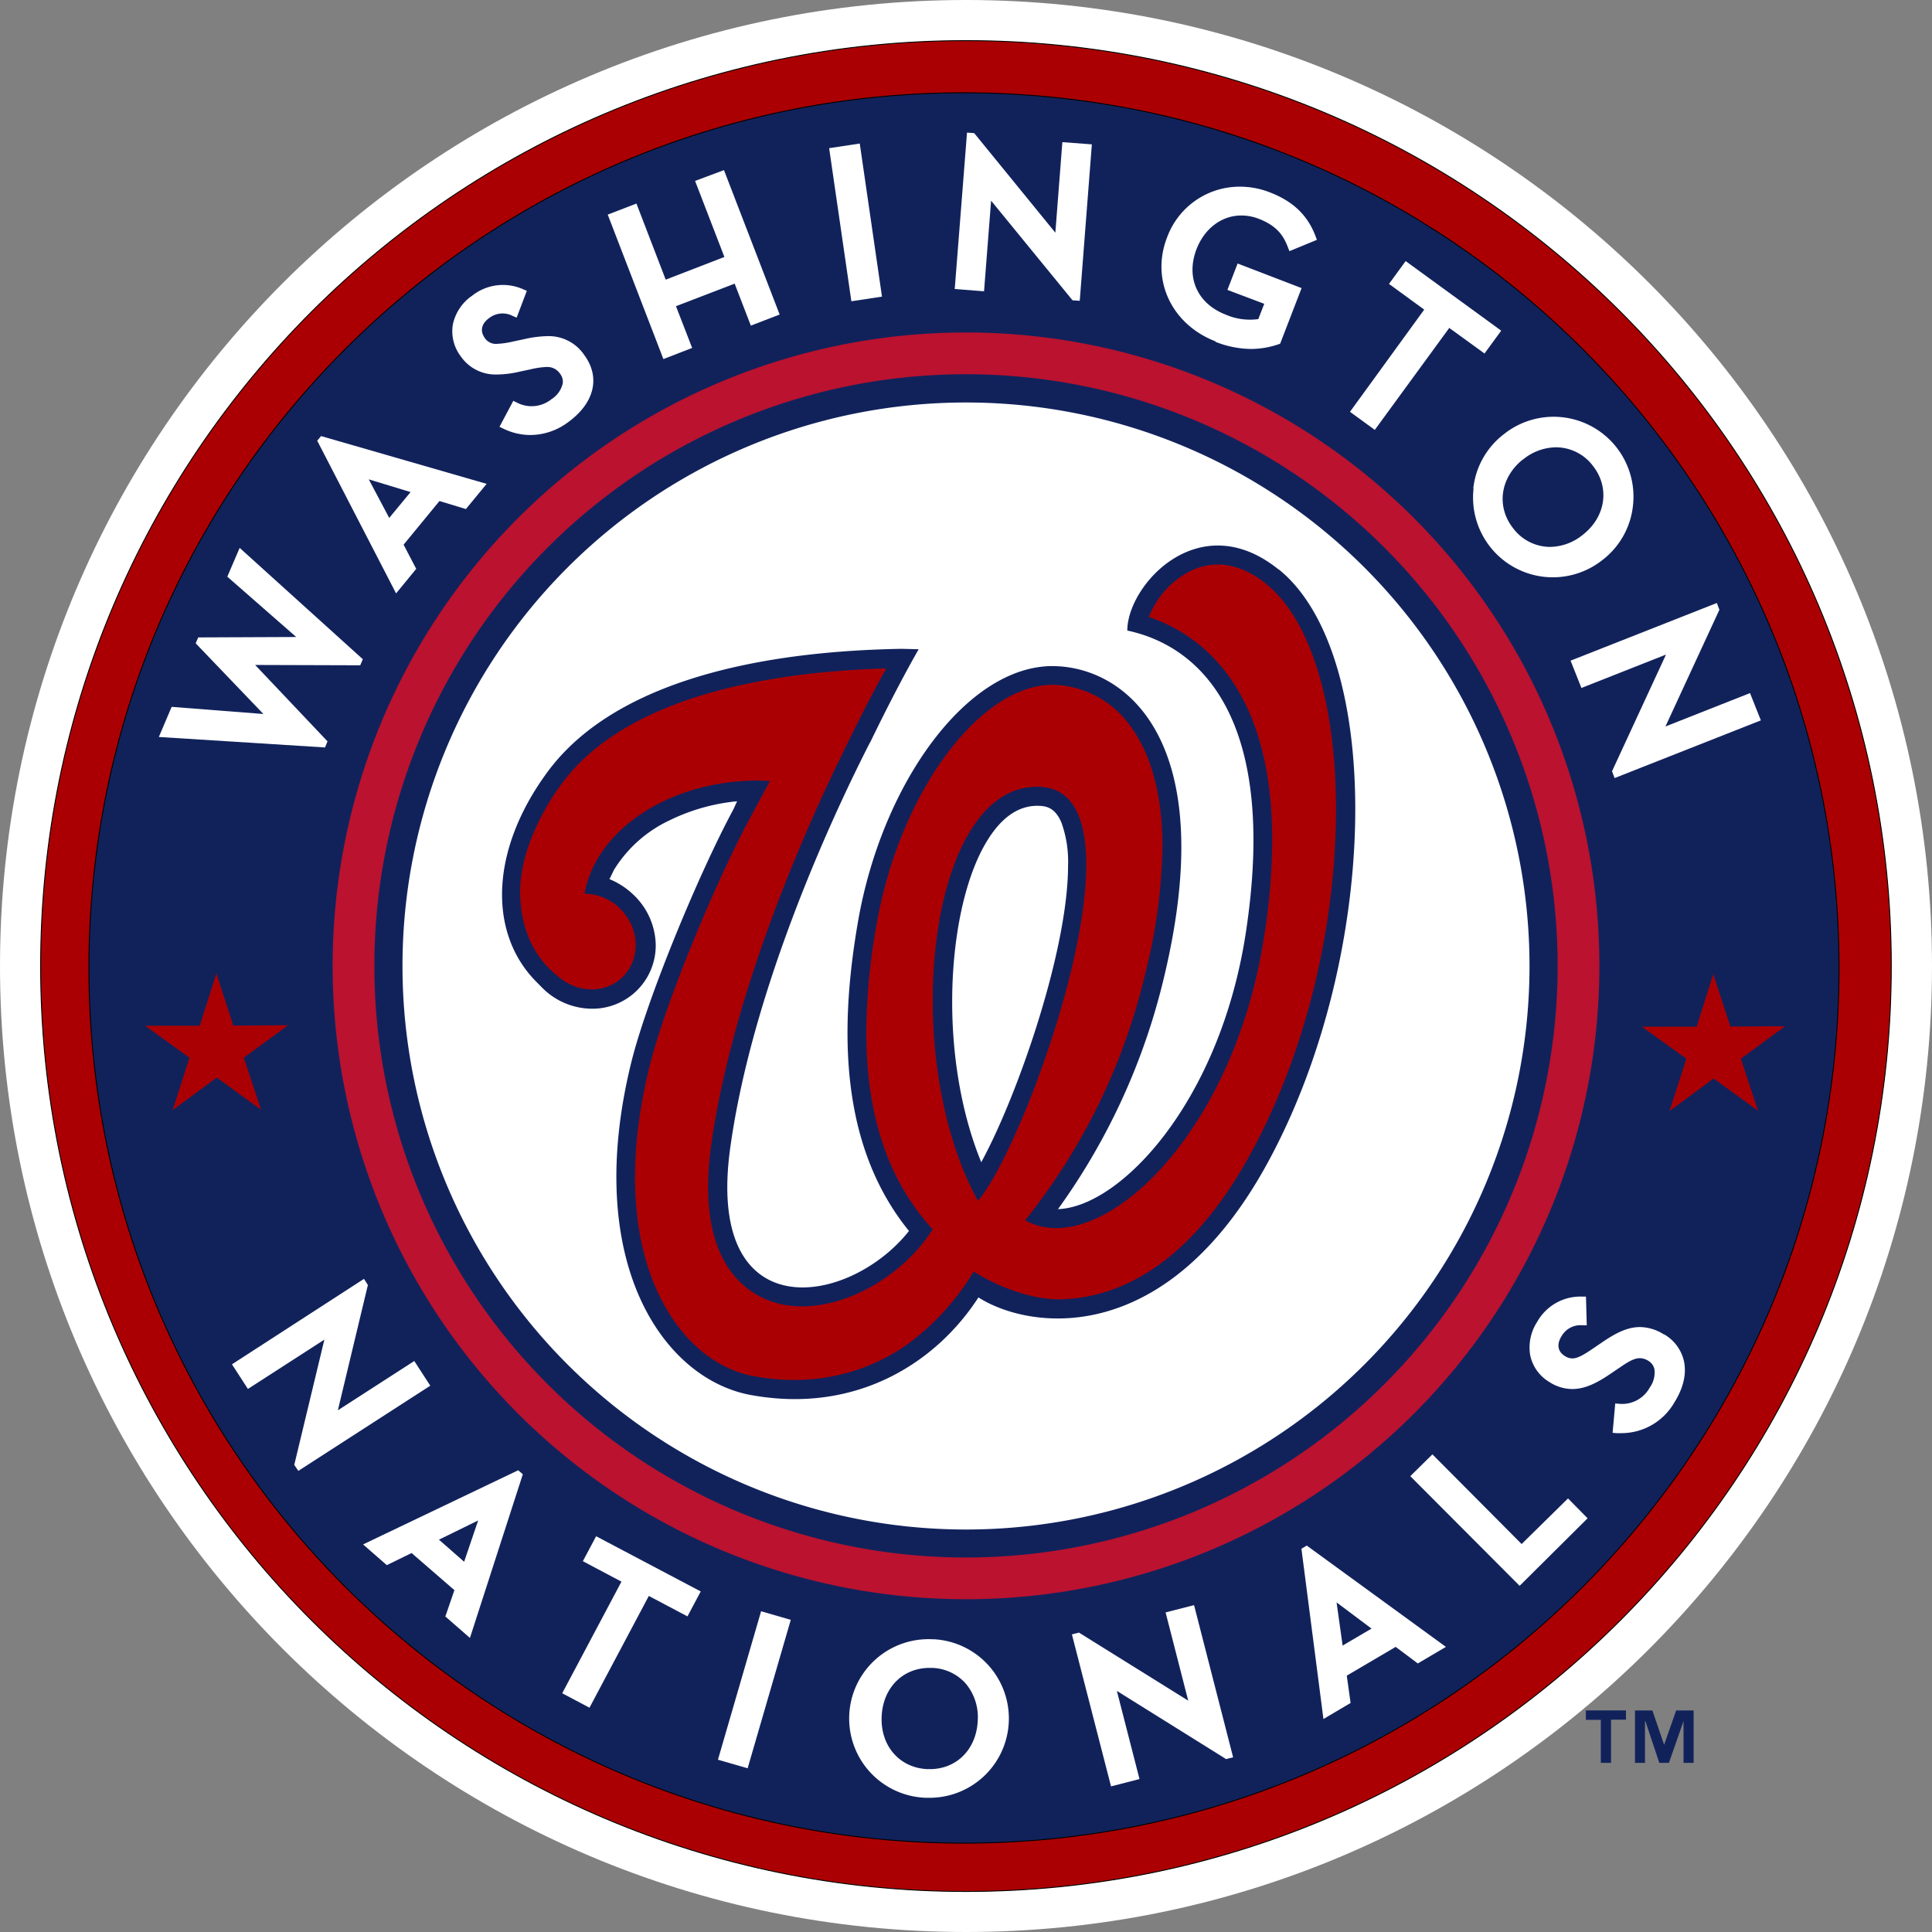 <svg xmlns="http://www.w3.org/2000/svg" viewBox="0 0 416.46 416.46"><rect x="0" y="0" width="416.46" height="416.46" fill="#808080" stroke="none"/><defs><style>.cls-1{fill:#fff;}.cls-2,.cls-6{fill:#ab0003;}.cls-2,.cls-4{stroke:#000;stroke-width:0.2px;}.cls-3,.cls-4{fill:#11225b;}.cls-5{fill:none;stroke:#ba122f;stroke-width:9px;}</style></defs><title>Ресурс 1</title><g id="Слой_2" data-name="Слой 2"><g id="Layer_1" data-name="Layer 1"><g id="layer2"><path id="path3525" class="cls-1" d="M416.46,208.23c0,115-93.23,208.23-208.23,208.23S0,323.23,0,208.23,93.23,0,208.23,0,416.46,93.23,416.46,208.23Z"/></g><g id="layer3"><path id="path4315" class="cls-2" d="M407.68,208.24c0,110.16-89.29,199.47-199.45,199.48S8.77,318.42,8.76,208.26v0C8.76,98.07,98.05,8.76,208.21,8.76S407.68,98,407.68,208.21Z"/><path id="path3306" class="cls-3" d="M358.81,376.12h-.09l-2.53-7.41h-3.75V380h2.15v-9h.09l3,9h2.07l3.15-9h0v9h2.18V368.71h-3.77l-2.6,7.41Z"/><path id="path3310" class="cls-3" d="M341.84,370.73h3.23V380h2.2v-9.31h3.22v-2h-8.64Z"/></g><g id="layer4"><path id="path4318" class="cls-4" d="M396.42,208.66c0,104.17-84.42,188.63-188.59,188.65S19.19,312.89,19.17,208.72v-.06C19.16,104.49,103.6,20,207.77,20S396.4,104.43,396.42,208.61Z"/></g><g id="layer6"><path id="path3789" class="cls-5" d="M340.26,208.2a132,132,0,1,1-264.06,0v0a132,132,0,1,1,264.06,0Z"/></g><g id="layer7"><path id="path3796" class="cls-1" d="M329.7,208.23A121.47,121.47,0,1,1,208.23,86.76,121.47,121.47,0,0,1,329.7,208.23Z"/></g><g id="layer8"><path id="path3799" class="cls-6" d="M56.28,239.22l-9.55-6.94-9.5,7L40.85,228l-9.58-6.9,11.79,0,3.58-11.28,3.66,11.26L62.09,221l-9.53,7Z"/><path id="path3799-1" class="cls-6" d="M378.94,239.42l-9.55-6.94-9.5,7,3.62-11.27-9.58-6.9,11.79,0L369.3,210,373,221.28l11.79-.07-9.53,7Z"/><g id="g3384"><path id="path3230" class="cls-1" d="M70.61,159.82,55,143.34l22.65.07.56-1.31-26.55-24L49,124.31l14.85,13-21.12.09-.55,1.27,14.6,15.24L37,152.37l-2.76,6.49,35.82,2.26.52-1.26Z"/><path id="path3234" class="cls-1" d="M107.21,80.73a22.68,22.68,0,0,0,4.82-.62l2.34-.5a17.89,17.89,0,0,1,3.37-.5,3.31,3.31,0,0,1,3,1.47,2.76,2.76,0,0,1,.55,2.14,5.54,5.54,0,0,1-2.44,3.35,6.83,6.83,0,0,1-7.47.69l-.73-.36L107.67,92l.77.37a13.31,13.31,0,0,0,5.88,1.4A13.66,13.66,0,0,0,122.47,91c5.66-4.11,7-9.64,3.51-14.42a9.23,9.23,0,0,0-8-4.12,24.3,24.3,0,0,0-5,.65l-2.36.5a18.21,18.21,0,0,1-3.5.51,2.87,2.87,0,0,1-2.66-1.32c-1-1.44-.7-3,.93-4.2a4.73,4.73,0,0,1,5.18-.47l.8.34,2.19-5.78-.73-.31a10.68,10.68,0,0,0-11.08,1.38,10,10,0,0,0-4.12,6.13,8.89,8.89,0,0,0,1.67,6.89,9.08,9.08,0,0,0,7.92,3.94"/><path id="path3238" class="cls-1" d="M149.2,75l-3.49-9,12.65-4.86,3.49,9.05,6.21-2.39-12-31.13L149.83,39l6.32,16.39L143.5,60.28l-6.31-16.4L131,46.26,143,77.4,149.2,75Z"/><path id="path3242" class="cls-1" d="M190.12,63.94l-4.79-33-6.6,1,4.79,33Z"/><path id="path3246" class="cls-1" d="M213.64,43.26l17.55,21.47,1.56.11,2.61-33.72L229,30.64l-1.51,19.52L210,28.7l-1.55-.12L205.8,62.3l6.32.49Z"/><path id="path3250" class="cls-1" d="M262,73.68a21.31,21.31,0,0,0,7.71,1.54,18.33,18.33,0,0,0,5.86-1l.37-.12,4.63-12-13.79-5.3-2.2,5.69,7.94,3-1.28,3.29a13,13,0,0,1-7-.95c-6.12-2.35-8.67-8-6.32-14.12,1.73-4.48,5.44-7.26,9.68-7.26a10.44,10.44,0,0,1,3.73.71c4.23,1.63,5.44,3.95,6.31,6.19l.31.79,5.92-2.44-.28-.75c-1.7-4.54-4.85-7.56-9.9-9.5a17.67,17.67,0,0,0-6.4-1.21,16.67,16.67,0,0,0-15.74,11c-3.51,9.1,1,18.7,10.48,22.35"/><path id="path3254" class="cls-1" d="M296.33,92.69l16.07-22L320,76.2l3.6-4.92L303,56.28l-3.59,4.92L307,66.74,291,88.77l5.38,3.92Z"/><path id="path3258" class="cls-1" d="M317.64,105.3a17.2,17.2,0,0,0,27.95,15.28A17,17,0,0,0,352,109a17.21,17.21,0,0,0-28-15.27,17,17,0,0,0-6.42,11.57m10.7-6.23a11.43,11.43,0,0,1,7.15-2.65,10,10,0,0,1,7.87,3.91c3.75,4.69,2.89,11-2.05,14.9a11.41,11.41,0,0,1-7.14,2.66,10,10,0,0,1-7.87-3.93c-3.75-4.67-2.9-10.95,2-14.9"/><path id="path3262" class="cls-1" d="M340.88,148.3l18.24-7.2-11.49,24.84-.14.32.55,1.46,31.53-12.44-2.34-5.88L359,156.6l11.63-25.16-.55-1.46-31.53,12.43,2.34,5.89Z"/><path id="path3266" class="cls-1" d="M89.31,293.37,72.83,304,79.3,277l-.84-1.33L50,294.09l3.44,5.31,16.48-10.63-6.49,27,.88,1.29,28.44-18.36-3.44-5.31Z"/><path id="path3270" class="cls-1" d="M125.64,336.53l8.32,4.41L121.19,365l5.88,3.11,12.79-24.09,8.33,4.41,2.86-5.38L128.5,331.15Z"/><path id="path3274" class="cls-1" d="M154.76,379.32l6.4,1.85,9.3-32-6.4-1.85-9.3,32Z"/><path id="path3278" class="cls-1" d="M201.2,353.37a17.1,17.1,0,1,0-1.56,34.16h.85a17.1,17.1,0,0,0,.7-34.18m-1.28,28c-6-.27-10.15-5-9.86-11.37.28-6.15,4.53-10.45,10.32-10.45h.54a10.1,10.1,0,0,1,7.31,3.43,11.28,11.28,0,0,1,2.54,7.95c-.29,6.33-4.77,10.69-10.85,10.43"/><path id="path3282" class="cls-1" d="M251.26,347.59l4.87,19-23.25-14.48-.29-.19-1.53.39,8.43,32.76,6.14-1.58-4.88-19L264,379l.29.19,1.52-.39L257.39,346l-6.14,1.57Z"/><path id="path3286" class="cls-1" d="M328,332.83,308.77,313.5,304,318.2l23.57,23.64,14.65-14.56L338,323Z"/><path id="path3290" class="cls-1" d="M358.68,287.66a9.77,9.77,0,0,0-5.16-1.6c-2.76,0-5.28,1.32-8.2,3.31l-2,1.36c-2,1.36-3.29,2.09-4.39,2.09a3,3,0,0,1-1.61-.52c-1.53-.93-1.8-2.51-.74-4.23a4.7,4.7,0,0,1,4.46-2.4h1l-.17-6.18h-1a10.68,10.68,0,0,0-9.53,5.47,10.08,10.08,0,0,0-1.48,7.23,8.81,8.81,0,0,0,4.16,5.74,9.15,9.15,0,0,0,4.9,1.49c2.43,0,4.88-1,8.15-3.23l2-1.35c1.64-1.11,3.05-2.07,4.42-2.07a3.45,3.45,0,0,1,1.81.56,2.83,2.83,0,0,1,1.32,1.77,5.55,5.55,0,0,1-1,4A6.79,6.79,0,0,1,349,302.6l-.82-.07-.57,6.33.85.07h1a13.18,13.18,0,0,0,11.48-6.65c2-3.19,2.67-6.33,2-9.1a9,9,0,0,0-4.25-5.57"/><path id="path3294" class="cls-1" d="M78.26,332.91l5.12,4.47,5.34-2.61,9.23,8L96,348.45l5.3,4.62,11.4-35.28-1-.86-33.47,16Zm22.15,2.67-.36,1.07-5.43-4.76,1-.49,7.45-3.65-2.66,7.83Z"/><path id="path3298" class="cls-1" d="M280.53,333.81l4.75,36.74,5.85-3.46-.82-5.89L300.85,355l4.77,3.57,6.06-3.57-30-21.84-1.14.69Zm14.21,16.57.9.68-6.23,3.66-.15-1.11-1.15-8.2Z"/><path id="path3302" class="cls-1" d="M89.75,122.68,87,117.41,94.73,108l5.7,1.73,4.47-5.43L69.21,94l-.83,1,17,32.91,4.31-5.25ZM79.49,103.33l7.93,2.41,1.08.33-4.6,5.57Z"/></g></g><g id="layer5"><g id="g3791"><path id="path3467" class="cls-3" d="M275.54,122.7C258.45,109,243,126.13,243,135.92c17.07,3.65,32.35,20.77,25.53,65.25-5.59,36.37-27,59-40.47,59.47a140.78,140.78,0,0,0,22.74-49.5c12.26-50.5-7.35-66.78-22.86-67.53-18.85-1-37.76,24.75-43,55.11-4.17,24.05-3.63,48.62,11,66.63-12.94,16.31-44,21.37-38.52-18,4.56-32.92,20.89-69.25,30-87.08l.27-.48c4.84-10,8.7-17,10.34-19.84l-3.65-.09c-35.28.61-63.41,8.78-76.47,26.69-12.28,16.77-12.63,34.44-2.51,44.87l1.49,1.51a15.22,15.22,0,0,0,10.73,4.51h0a13.64,13.64,0,0,0,13.73-13.73A15.27,15.27,0,0,0,136.68,193a16.55,16.55,0,0,0-5.33-3.51l.09-.1.91-1.88a28.07,28.07,0,0,1,11.92-10.65,42.18,42.18,0,0,1,14.62-4.14l-.82,1.78c-7.49,13.93-18.43,40.4-21.91,54.17-10.75,43.16,6.66,68.41,25.49,72,22.68,4.24,40.06-6.77,49.26-21,11,7,39.92,11,61.7-27.86,25-44.71,26-110.64,3-129.1m-64.1,127.79c-4.29-10.47-6.26-22.8-6.26-34.52,0-14.14,2.83-27.29,7.7-35,3.18-5.09,7-7.55,11.32-7.26,1.54.09,3.27.62,4.52,3.57a24.77,24.77,0,0,1,1.44,9.27c0,18.44-11,49.89-18.73,64"/><path id="path3469" class="cls-6" d="M273,125.9c-5.47-4.37-11.11-5.37-16.35-2.83a18.71,18.71,0,0,0-9,9.92c10.55,3.57,26.59,14.5,26.59,48.14a134.78,134.78,0,0,1-1.74,20.68c-5.24,34.31-24.31,57.63-39.58,62.11-4.51,1.33-8.59,1-11.93-.88a134.59,134.59,0,0,0,25.81-52.9,118.14,118.14,0,0,0,3.77-27.56c0-13.26-3.38-21.32-6.95-26.12a21.07,21.07,0,0,0-15.94-8.82c-16-.78-33.77,22.94-38.75,51.75a136.44,136.44,0,0,0-2.2,23.06c0,18.08,4.78,32.12,14.32,42.55-7.06,11.1-21.45,18.68-32.84,16.09-5-1.14-15.57-5.84-15.57-25.2a66.39,66.39,0,0,1,.67-9.08c4.15-29.7,17.74-62.58,27.35-82.44l.23-.43c4.17-8.74,7.76-15.63,10.15-19.84h-.64c-34.31,1.15-58.23,9.72-69.33,24.87,0,0-9.26,11.86-8.94,23.89.18,7,2.64,13.16,8,17.48l.69.55c4.16,3.26,9.94,3.19,13.47-.37,3.86-3.89,3.61-10.39-.52-14.55a11,11,0,0,0-7.61-3.31H126c2.44-13.77,18.28-24.41,37.44-24.41l2.52.09-.36.69-4,7.44c-7.1,13.18-18.06,39.28-21.53,53.19-5.44,21.79-3.86,40.92,4.42,53.84,4.59,7.18,10.94,11.81,17.82,13.11,15.17,2.85,26.25-2,32.87-6.53a53.87,53.87,0,0,0,14.71-16c4.52,2.93,12.13,6.07,18.52,6,10.84-.16,26.69-5.54,40.54-30.27,11.56-20.62,18.5-47,19-72.46.5-24.3-5.12-43.51-15-51.45m-48.53,43.72c24.21,1.51-3.08,77.12-13.61,89.22-17.31-31.32-10.85-90.76,13.61-89.22"/></g></g></g></g></svg>